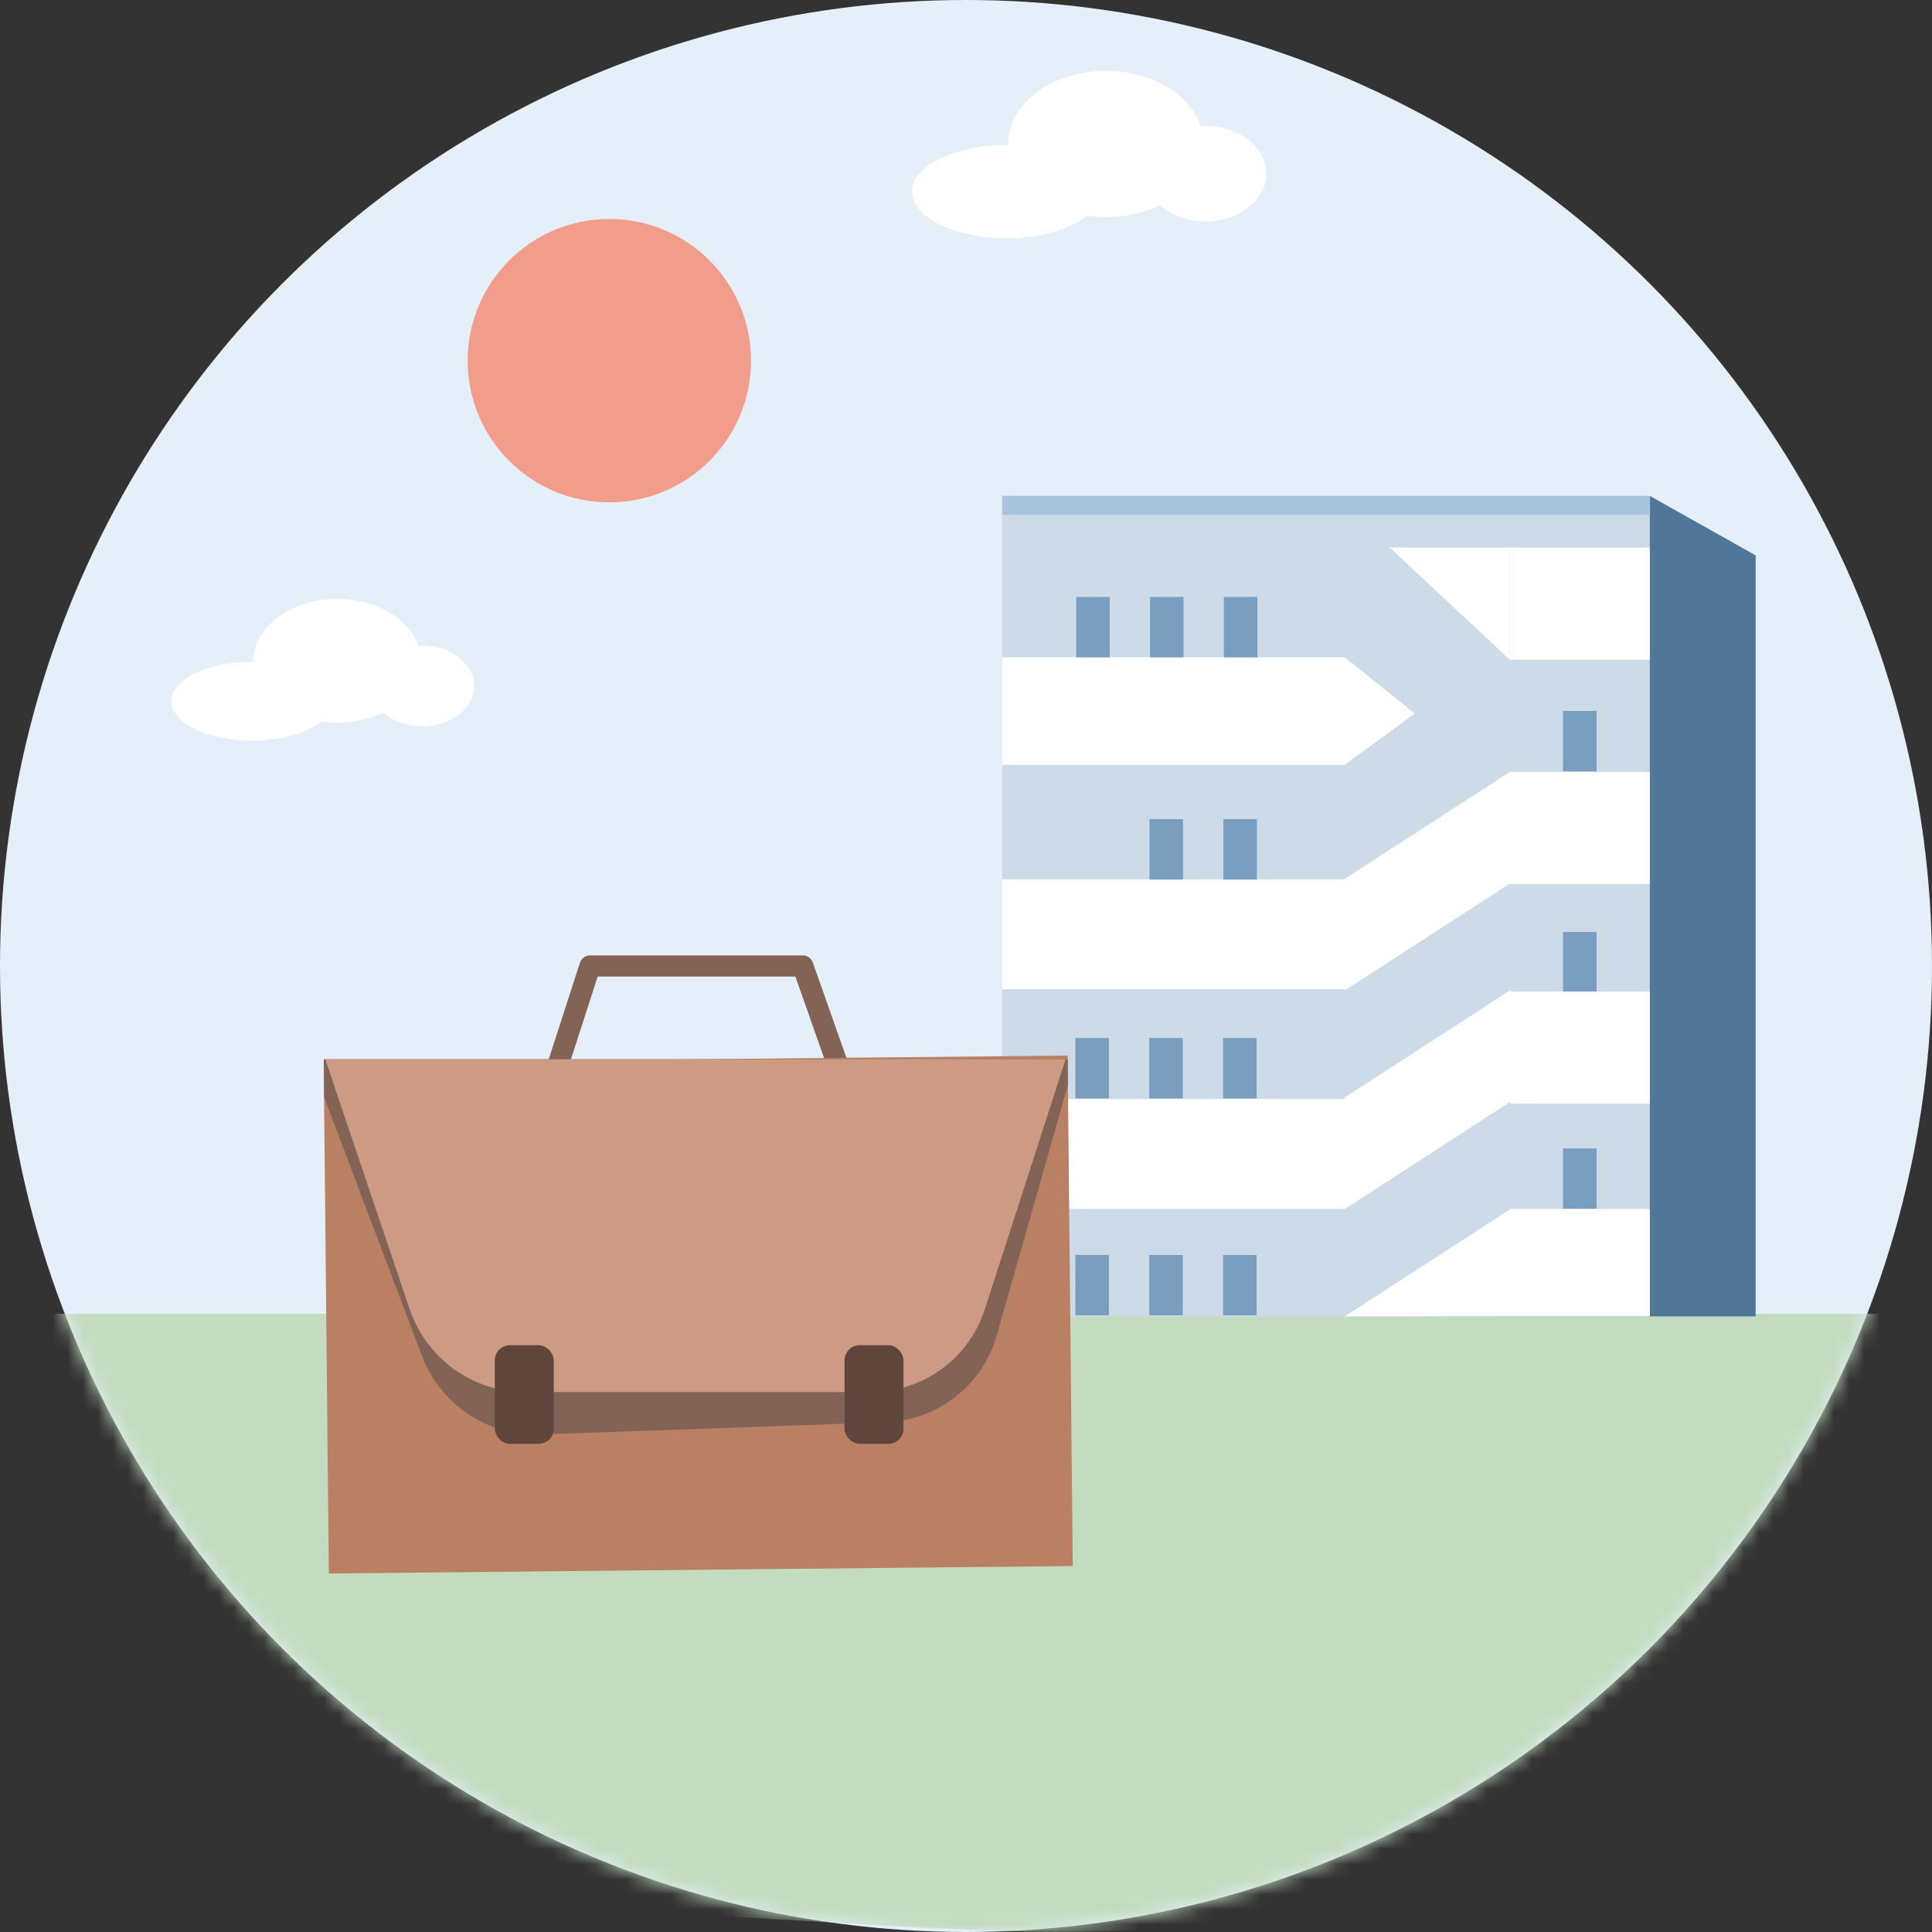 <?xml version="1.0" encoding="UTF-8"?>
<svg width="128px" height="128px" viewBox="0 0 128 128" version="1.1" xmlns="http://www.w3.org/2000/svg" xmlns:xlink="http://www.w3.org/1999/xlink">
    <rect x="0" y="0" width="128" height="128" fill="#333333" stroke="none"/>
    <title>01_Basics_Icons_Illustrations/06_illustrations_128x128/Product/z74_Business Office</title>
    <defs>
        <circle id="path-1" cx="64" cy="64" r="64"></circle>
    </defs>
    <g id="01_Basics_Icons_Illustrations/06_illustrations_128x128/Product/z74_Business-Office" stroke="none" stroke-width="1" fill="none" fill-rule="evenodd">
        <g id="z74_Business-Office">
            <circle id="Oval" fill="#E4EFFA" fill-rule="nonzero" cx="64" cy="64" r="64"></circle>
            <g id="Clipped">
                <mask id="mask-2" fill="white">
                    <use xlink:href="#path-1"></use>
                </mask>
                <g id="Oval"></g>
                <path d="M93.129,126.268 C119.398,122.874 133.018,107.103 136.66,87.039 L-37.936,87.039 C-51.327,96.501 -20.353,126.268 19.537,126.268 C62.275,126.268 63.182,130.137 93.129,126.268 Z" id="Path" fill="#C3DCBF" fill-rule="nonzero" mask="url(#mask-2)"></path>
            </g>
            <polygon id="Path" fill="#CDDBE9" points="109.303 32.855 66.397 32.855 66.397 87.215 109.303 87.215"></polygon>
            <polygon id="Path" fill="#50769A" fill-rule="nonzero" points="109.303 32.855 109.303 87.215 116.316 87.215 116.316 36.795"></polygon>
            <rect id="Rectangle" fill="#7A9EBF" fill-rule="nonzero" x="103.555" y="76.086" width="2.221" height="4.004"></rect>
            <rect id="Rectangle" fill="#7A9EBF" fill-rule="nonzero" x="103.555" y="61.742" width="2.221" height="3.948"></rect>
            <rect id="Rectangle" fill="#7A9EBF" fill-rule="nonzero" x="103.555" y="47.105" width="2.221" height="4.004"></rect>
            <rect id="Rectangle" fill="#FFFFFF" fill-rule="nonzero" x="100.027" y="51.141" width="9.277" height="7.432"></rect>
            <polygon id="Path" fill="#FFFFFF" fill-rule="nonzero" points="100.026 36.277 109.303 36.277 109.303 43.709 100.026 43.709"></polygon>
            <polygon id="Path" fill="#FFFFFF" fill-rule="nonzero" points="100.026 43.709 100.026 36.277 92.074 36.277"></polygon>
            <rect id="Rectangle" fill="#FFFFFF" fill-rule="nonzero" x="100.027" y="80.098" width="9.277" height="7.086"></rect>
            <rect id="Rectangle" fill="#FFFFFF" fill-rule="nonzero" x="100.027" y="65.691" width="9.277" height="7.432"></rect>
            <polygon id="Path" fill="#FFFFFF" fill-rule="nonzero" points="89.092 87.217 100.082 80.1 100.082 87.186"></polygon>
            <polygon id="Path" fill="#FFFFFF" fill-rule="nonzero" points="100.082 65.59 89.092 72.706 89.092 80.101 100.082 72.984"></polygon>
            <polygon id="Path" fill="#FFFFFF" fill-rule="nonzero" points="89.092 65.62 100.082 58.504 100.082 51.109 89.092 58.226"></polygon>
            <polygon id="Path" fill="#FFFFFF" fill-rule="nonzero" points="66.397 43.551 89.092 43.551 93.731 47.267 89.092 50.673 66.397 50.673"></polygon>
            <polygon id="Path" fill="#FFFFFF" fill-rule="nonzero" points="66.397 58.26 89.092 58.26 89.092 65.537 66.397 65.537"></polygon>
            <polygon id="Path" fill="#FFFFFF" fill-rule="nonzero" points="66.397 72.814 89.092 72.814 89.092 80.091 66.397 80.091"></polygon>
            <rect id="Rectangle" fill="#A8C3DD" fill-rule="nonzero" x="66.397" y="32.855" width="42.926" height="1.259"></rect>
            <rect id="Rectangle" fill="#7A9EBF" fill-rule="nonzero" x="71.248" y="68.769" width="2.221" height="4.004"></rect>
            <rect id="Rectangle" fill="#7A9EBF" fill-rule="nonzero" x="71.301" y="39.547" width="2.221" height="4.004"></rect>
            <rect id="Rectangle" fill="#7A9EBF" fill-rule="nonzero" x="71.248" y="83.144" width="2.221" height="4.004"></rect>
            <rect id="Rectangle" fill="#7A9EBF" fill-rule="nonzero" x="76.141" y="68.769" width="2.221" height="4.004"></rect>
            <rect id="Rectangle" fill="#7A9EBF" fill-rule="nonzero" x="76.158" y="54.273" width="2.221" height="4.004"></rect>
            <rect id="Rectangle" fill="#7A9EBF" fill-rule="nonzero" x="76.191" y="39.547" width="2.221" height="4.004"></rect>
            <rect id="Rectangle" fill="#7A9EBF" fill-rule="nonzero" x="76.141" y="83.144" width="2.221" height="4.004"></rect>
            <rect id="Rectangle" fill="#7A9EBF" fill-rule="nonzero" x="81.033" y="68.769" width="2.221" height="4.004"></rect>
            <rect id="Rectangle" fill="#7A9EBF" fill-rule="nonzero" x="81.053" y="54.273" width="2.221" height="4.004"></rect>
            <rect id="Rectangle" fill="#7A9EBF" fill-rule="nonzero" x="81.084" y="39.547" width="2.221" height="4.004"></rect>
            <rect id="Rectangle" fill="#7A9EBF" fill-rule="nonzero" x="81.033" y="83.144" width="2.221" height="4.004"></rect>
            <polygon id="Path" stroke="#846357" stroke-width="1.4" stroke-linejoin="round" points="46.32 76.356 55.883 71.636 53.191 64 39.088 64 36.619 71.636"></polygon>
            <rect id="Rectangle" fill="#B98063" fill-rule="nonzero" transform="translate(46.26, 87.09) rotate(-0.575) translate(-46.26, -87.09)" x="21.615" y="70.179" width="49.289" height="33.823"></rect>
            <path d="M70.756,71.862 L66.038,88.468 C65.096,91.781 62.136,94.1 58.692,94.224 L35.772,95.042 C32.328,95.165 29.177,93.064 27.954,89.828 L21.475,72.696 L21.45,70.177 L70.739,70.177 L70.756,71.862 Z" id="Path" fill="#846357"></path>
            <path d="M70.599,70.181 L65.25,86.734 C64.191,90.012 61.149,92.224 57.703,92.224 L34.768,92.224 C31.323,92.224 28.249,90.012 27.141,86.734 L21.548,70.181 L70.599,70.181 Z" id="Path" fill="#CD9A83"></path>
            <rect id="Rectangle" fill="#5F453B" fill-rule="nonzero" x="32.783" y="89.125" width="3.905" height="6.532" rx="1"></rect>
            <rect id="Rectangle" fill="#5F453B" fill-rule="nonzero" x="55.953" y="89.125" width="3.905" height="6.532" rx="1"></rect>
            <path d="M66.663,9.61 C66.663,9.61 66.745,9.61 66.791,9.61 C66.791,9.588 66.791,9.566 66.791,9.534 C66.791,6.858 69.692,4.691 73.276,4.691 C76.314,4.691 78.852,6.251 79.561,8.353 C79.67,8.353 79.77,8.342 79.879,8.342 C82.09,8.342 83.891,9.761 83.891,11.506 C83.891,13.25 82.099,14.669 79.879,14.669 C78.67,14.669 77.587,14.246 76.86,13.586 C75.832,14.095 74.604,14.387 73.276,14.387 C72.849,14.387 72.43,14.355 72.021,14.29 C70.929,15.189 68.947,15.785 66.673,15.785 C63.225,15.785 60.424,14.398 60.424,12.697 C60.424,10.996 63.225,9.61 66.673,9.61 L66.663,9.61 Z" id="Path" fill="#FFFFFF" fill-rule="nonzero"></path>
            <path d="M16.689,43.841 C16.689,43.841 16.759,43.841 16.798,43.841 C16.798,43.823 16.798,43.805 16.798,43.777 C16.798,41.513 19.277,39.68 22.34,39.68 C24.936,39.68 27.104,41 27.71,42.778 C27.804,42.778 27.889,42.769 27.982,42.769 C29.871,42.769 31.41,43.97 31.41,45.446 C31.41,46.921 29.879,48.122 27.982,48.122 C26.949,48.122 26.024,47.765 25.402,47.206 C24.524,47.636 23.474,47.884 22.34,47.884 C21.974,47.884 21.617,47.856 21.267,47.801 C20.334,48.562 18.64,49.066 16.697,49.066 C13.751,49.066 11.357,47.893 11.357,46.454 C11.357,45.015 13.751,43.841 16.697,43.841 L16.689,43.841 Z" id="Path" fill="#FFFFFF" fill-rule="nonzero"></path>
            <circle id="Oval" fill="#F29D8B" fill-rule="nonzero" cx="40.371" cy="23.895" r="9.387"></circle>
        </g>
    </g>
</svg>